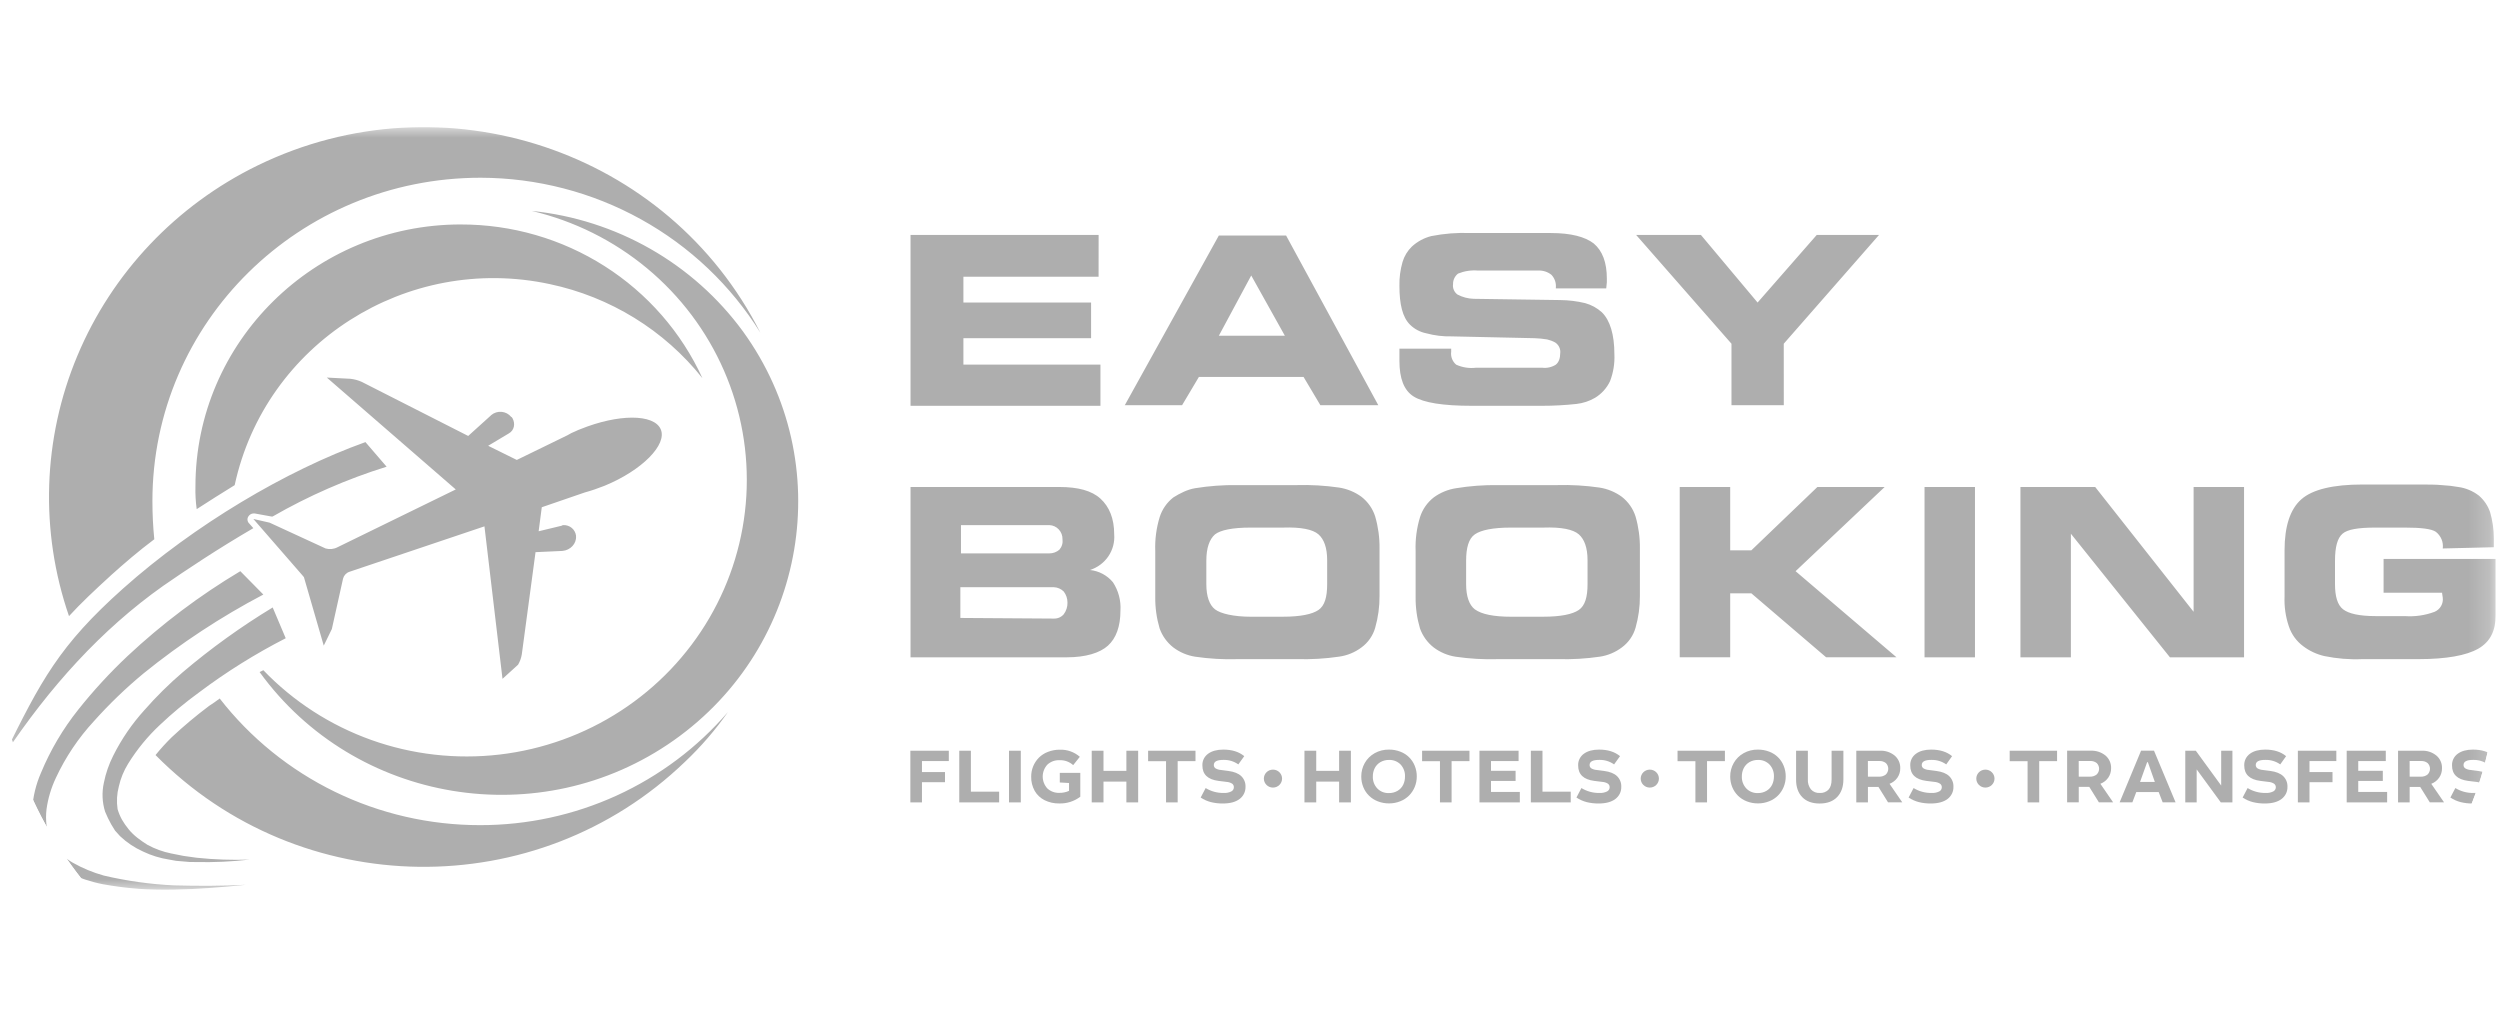 <svg width="118" height="48" viewBox="0 0 118 48" fill="none" xmlns="http://www.w3.org/2000/svg">
<g clip-path="url(#clip0_1673_36491)">
<g clip-path="url(#clip1_1673_36491)">
<mask id="mask0_1673_36491" style="mask-type:luminance" maskUnits="userSpaceOnUse" x="0" y="6" width="118" height="36">
<path d="M117.799 6H0.199V42H117.799V6Z" fill="white"/>
</mask>
<g mask="url(#mask0_1673_36491)">
<path fill-rule="evenodd" clip-rule="evenodd" d="M57.529 15.847H60.646L59.058 13.003L57.529 15.847ZM55.795 19.126H53.09L57.529 11.117H60.704L65.056 19.126H62.322L61.528 17.791H56.588L55.794 19.126H55.795ZM66.055 16.456H68.496V16.602C68.48 16.715 68.494 16.83 68.535 16.936C68.576 17.043 68.643 17.137 68.731 17.212C69.025 17.346 69.351 17.396 69.672 17.356H72.789C73.015 17.385 73.244 17.333 73.435 17.212C73.582 17.095 73.641 16.892 73.641 16.689C73.656 16.588 73.642 16.486 73.6 16.394C73.559 16.301 73.491 16.222 73.406 16.166C73.287 16.1 73.158 16.052 73.025 16.021C72.831 15.989 72.634 15.97 72.437 15.963L68.522 15.877C68.116 15.887 67.71 15.838 67.317 15.731C67.028 15.673 66.762 15.532 66.553 15.325C66.2 14.977 66.053 14.368 66.053 13.496C66.044 13.114 66.094 12.732 66.2 12.365C66.282 12.089 66.433 11.839 66.641 11.637C66.899 11.401 67.212 11.231 67.553 11.144C68.162 11.023 68.784 10.975 69.404 10.999H73.198C74.138 10.999 74.814 11.173 75.226 11.493C75.638 11.841 75.843 12.392 75.843 13.147V13.321L75.814 13.611H73.436V13.582C73.447 13.472 73.434 13.36 73.399 13.255C73.363 13.15 73.305 13.054 73.229 12.972C73.055 12.833 72.836 12.761 72.612 12.77H69.76C69.439 12.744 69.116 12.793 68.819 12.914C68.744 12.973 68.684 13.049 68.643 13.134C68.602 13.22 68.582 13.313 68.584 13.408C68.57 13.501 68.582 13.596 68.619 13.682C68.655 13.769 68.715 13.845 68.791 13.901C69.026 14.026 69.287 14.095 69.554 14.104L73.641 14.163C74.037 14.166 74.432 14.215 74.817 14.307C75.113 14.388 75.386 14.537 75.611 14.743C75.993 15.12 76.199 15.788 76.199 16.716C76.22 17.151 76.15 17.586 75.993 17.993C75.84 18.316 75.595 18.589 75.287 18.776C75.017 18.934 74.715 19.033 74.403 19.067C73.865 19.125 73.326 19.154 72.786 19.154H69.463C68.111 19.154 67.2 19.009 66.73 18.718C66.259 18.428 66.053 17.848 66.053 17.035V16.455L66.055 16.456ZM84.195 19.126H81.726V16.224L77.225 11.088H80.282L82.958 14.28L85.751 11.088H88.691L84.193 16.224L84.195 19.126ZM49.739 29.197C49.828 29.2 49.916 29.184 49.998 29.149C50.079 29.113 50.151 29.06 50.209 28.993C50.328 28.834 50.39 28.64 50.385 28.442C50.385 28.254 50.324 28.07 50.209 27.92C50.084 27.795 49.916 27.722 49.739 27.716H45.329V29.167L49.739 29.197ZM49.532 26.12C49.705 26.12 49.872 26.058 50.003 25.946C50.061 25.879 50.105 25.8 50.13 25.715C50.156 25.631 50.162 25.541 50.15 25.453C50.155 25.282 50.092 25.115 49.974 24.989C49.918 24.928 49.85 24.878 49.774 24.843C49.698 24.808 49.616 24.789 49.532 24.785H45.358V26.12H49.532ZM50.356 31.025H42.977V22.986H50.003C50.885 22.986 51.532 23.16 51.943 23.537C52.355 23.914 52.59 24.466 52.59 25.221C52.619 25.587 52.522 25.953 52.314 26.259C52.106 26.565 51.799 26.792 51.444 26.904C51.87 26.947 52.261 27.156 52.532 27.484C52.791 27.881 52.915 28.348 52.885 28.819C52.885 29.573 52.679 30.125 52.296 30.474C51.913 30.822 51.238 31.025 50.356 31.025ZM59.058 29.109H60.558C61.381 29.109 61.939 28.993 62.233 28.79C62.527 28.588 62.642 28.181 62.642 27.572V26.44C62.642 25.859 62.496 25.453 62.231 25.221C61.966 24.989 61.408 24.873 60.555 24.902H59.027C58.174 24.902 57.615 25.018 57.35 25.221C57.086 25.453 56.939 25.859 56.939 26.469V27.572C56.939 28.153 57.086 28.558 57.35 28.762C57.615 28.965 58.232 29.11 59.056 29.11L59.058 29.109ZM58.409 31.112C57.74 31.132 57.071 31.093 56.41 30.996C56.036 30.937 55.682 30.787 55.381 30.56C55.084 30.327 54.859 30.015 54.734 29.661C54.592 29.18 54.522 28.681 54.528 28.181V26.004C54.508 25.464 54.579 24.924 54.737 24.406C54.853 24.04 55.078 23.716 55.383 23.478C55.706 23.275 56.059 23.101 56.412 23.043C57.073 22.936 57.742 22.887 58.411 22.897H61.205C61.873 22.878 62.542 22.917 63.204 23.013C63.587 23.072 63.95 23.222 64.262 23.449C64.567 23.688 64.793 24.011 64.909 24.378C65.051 24.868 65.12 25.377 65.114 25.887V28.121C65.118 28.631 65.049 29.139 64.909 29.63C64.803 30.002 64.576 30.328 64.262 30.559C63.953 30.791 63.589 30.941 63.204 30.994C62.542 31.091 61.873 31.13 61.205 31.11H58.409V31.112ZM71.345 29.109H72.845C73.668 29.109 74.226 28.993 74.52 28.79C74.814 28.588 74.932 28.181 74.932 27.572V26.44C74.932 25.859 74.785 25.453 74.52 25.221C74.255 24.989 73.697 24.871 72.847 24.902H71.318C70.465 24.902 69.907 25.018 69.613 25.221C69.319 25.425 69.201 25.859 69.201 26.469V27.572C69.201 28.153 69.348 28.558 69.613 28.762C69.936 28.994 70.495 29.11 71.347 29.11L71.345 29.109ZM70.698 31.112C70.029 31.132 69.361 31.093 68.699 30.996C68.325 30.937 67.971 30.787 67.67 30.56C67.373 30.327 67.148 30.015 67.023 29.661C66.881 29.18 66.811 28.681 66.817 28.181V26.004C66.797 25.464 66.868 24.924 67.026 24.406C67.142 24.04 67.368 23.716 67.673 23.478C67.984 23.25 68.348 23.101 68.731 23.043C69.382 22.937 70.041 22.888 70.7 22.897H73.494C74.162 22.878 74.831 22.917 75.493 23.013C75.876 23.072 76.239 23.222 76.551 23.449C76.856 23.688 77.082 24.011 77.198 24.378C77.34 24.868 77.409 25.377 77.403 25.887V28.121C77.407 28.631 77.338 29.139 77.198 29.63C77.092 30.002 76.865 30.328 76.551 30.559C76.25 30.786 75.896 30.936 75.522 30.994C74.86 31.091 74.191 31.13 73.523 31.11H70.7L70.698 31.112ZM81.665 25.975H82.664L85.781 22.986H88.956L84.751 26.96L89.514 31.023H86.192L82.664 28.005H81.665V31.023H79.283V22.986H81.665V25.975ZM93.219 31.025H90.838V22.986H93.219V31.025ZM105.919 31.025H102.421L97.746 25.192V31.025H95.365V22.986H98.893L103.538 28.877V22.986H105.919V31.025ZM115.298 25.888C115.317 25.741 115.298 25.592 115.241 25.454C115.184 25.317 115.092 25.196 114.974 25.104C114.77 24.96 114.269 24.902 113.505 24.902H112.124C111.3 24.902 110.8 24.988 110.566 25.192C110.332 25.395 110.212 25.801 110.212 26.469V27.572C110.212 28.152 110.331 28.558 110.595 28.761C110.859 28.964 111.359 29.08 112.124 29.08H113.505C113.985 29.114 114.467 29.045 114.916 28.876C115.044 28.82 115.151 28.726 115.219 28.605C115.288 28.485 115.316 28.346 115.298 28.209L115.268 28.006V27.976H112.505V26.381H117.797V29.023C117.797 29.777 117.533 30.299 116.974 30.618C116.415 30.937 115.474 31.111 114.151 31.111H111.505C110.904 31.137 110.302 31.088 109.712 30.967C109.349 30.884 109.009 30.726 108.713 30.502C108.397 30.268 108.161 29.944 108.037 29.573C107.881 29.116 107.811 28.634 107.831 28.151V25.975C107.831 24.844 108.095 24.031 108.624 23.566C109.153 23.101 110.123 22.869 111.505 22.869H114.151C114.593 22.869 114.974 22.869 115.268 22.899C115.525 22.912 115.78 22.941 116.033 22.986C116.387 23.035 116.721 23.175 117.003 23.392C117.247 23.602 117.43 23.872 117.533 24.176C117.648 24.572 117.707 24.982 117.708 25.395V25.829L115.298 25.888V25.888ZM5.225 27.165C5.871 26.585 6.547 26.004 7.283 25.453C7.224 24.872 7.194 24.263 7.194 23.653C7.194 15.209 14.132 8.389 22.688 8.389C25.338 8.395 27.942 9.07 30.252 10.35C32.563 11.63 34.503 13.473 35.888 15.702C31.538 7.083 20.924 3.543 12.163 7.808C8.317 9.684 5.292 12.876 3.653 16.79C2.015 20.703 1.874 25.072 3.257 29.081C3.816 28.471 4.463 27.862 5.227 27.165H5.225ZM22.659 38.947C20.283 38.948 17.939 38.41 15.808 37.373C13.677 36.336 11.816 34.83 10.37 32.969C10.223 33.085 10.046 33.202 9.87 33.318C9.255 33.779 8.667 34.273 8.106 34.797C7.835 35.063 7.58 35.344 7.341 35.639C14.162 42.546 25.334 42.691 32.331 35.958C33.086 35.244 33.766 34.456 34.36 33.608C32.919 35.283 31.126 36.628 29.105 37.551C27.084 38.473 24.885 38.949 22.659 38.947ZM21.75 10.594C14.841 10.594 9.225 16.137 9.225 22.957C9.215 23.316 9.235 23.675 9.284 24.031C9.872 23.654 10.46 23.276 11.077 22.899C12.518 16.224 19.192 11.959 25.951 13.41C28.804 14.014 31.352 15.585 33.154 17.849C32.163 15.684 30.559 13.847 28.535 12.56C26.512 11.273 24.155 10.591 21.747 10.595L21.75 10.594ZM25.101 9.956C27.103 10.428 28.966 11.356 30.541 12.664C32.115 13.972 33.359 15.626 34.172 17.492C34.986 19.358 35.347 21.386 35.227 23.414C35.106 25.443 34.508 27.415 33.479 29.175C32.451 30.935 31.02 32.434 29.301 33.551C27.583 34.669 25.623 35.376 23.579 35.615C21.535 35.853 19.463 35.618 17.527 34.927C15.592 34.236 13.846 33.109 12.43 31.634L12.253 31.721C16.752 37.931 25.513 39.383 31.805 34.943C38.096 30.503 39.566 21.854 35.069 15.644C33.907 14.056 32.419 12.728 30.701 11.748C28.983 10.768 27.075 10.157 25.101 9.956ZM13.486 30.125C12.052 30.859 10.685 31.713 9.399 32.679C8.749 33.151 8.13 33.665 7.547 34.217C6.968 34.759 6.465 35.373 6.049 36.045C5.843 36.377 5.694 36.74 5.609 37.12C5.516 37.47 5.496 37.835 5.55 38.193C5.601 38.364 5.67 38.53 5.756 38.687L5.903 38.919L6.079 39.151C6.314 39.441 6.638 39.673 6.961 39.876C7.31 40.066 7.686 40.203 8.076 40.282L8.664 40.399L9.281 40.485C10.111 40.573 10.946 40.602 11.78 40.573C10.941 40.669 10.097 40.708 9.252 40.689C9.046 40.694 8.839 40.684 8.634 40.659L8.311 40.631L7.988 40.573C7.56 40.508 7.144 40.38 6.755 40.194C6.354 40.014 5.986 39.769 5.668 39.468L5.432 39.207L5.254 38.918C5.143 38.721 5.045 38.518 4.96 38.309C4.822 37.866 4.803 37.396 4.903 36.943C4.992 36.5 5.14 36.071 5.345 35.666C5.734 34.888 6.229 34.165 6.815 33.518C7.378 32.876 7.987 32.274 8.637 31.719C9.965 30.594 11.38 29.576 12.871 28.672L13.486 30.125ZM12.427 28.064C10.426 29.116 8.535 30.36 6.782 31.779C5.942 32.474 5.155 33.231 4.43 34.043C3.698 34.836 3.094 35.736 2.64 36.711C2.417 37.18 2.267 37.68 2.196 38.193C2.166 38.444 2.166 38.697 2.196 38.947C2.237 39.187 2.307 39.42 2.402 39.644C2.632 40.093 2.99 40.466 3.431 40.717C3.894 40.98 4.387 41.184 4.901 41.327C5.991 41.583 7.104 41.739 8.223 41.791C9.341 41.821 10.487 41.821 11.604 41.762C10.487 41.878 9.341 41.966 8.223 41.994C7.09 42.024 5.957 41.937 4.842 41.733C4.272 41.62 3.718 41.434 3.196 41.182C2.78 40.982 2.417 40.689 2.137 40.326C1.856 39.963 1.665 39.541 1.579 39.092C1.53 38.795 1.511 38.494 1.52 38.193C1.556 37.602 1.697 37.022 1.934 36.479C2.378 35.406 2.972 34.4 3.698 33.49C4.41 32.595 5.187 31.751 6.021 30.965C7.644 29.445 9.428 28.102 11.343 26.96L12.43 28.063L12.427 28.064ZM11.752 24.698C11.712 24.656 11.687 24.601 11.682 24.544C11.676 24.486 11.69 24.428 11.722 24.379C11.746 24.338 11.78 24.303 11.821 24.278C11.862 24.253 11.909 24.237 11.957 24.234H12.016L12.81 24.379H12.868C14.568 23.401 16.372 22.613 18.248 22.028L17.249 20.867C13.517 22.202 9.166 24.785 5.814 27.774C2.786 30.474 1.933 32.127 0.199 35.639C2.345 32.417 4.783 29.719 7.696 27.657C8.784 26.902 10.312 25.887 11.958 24.929L11.753 24.697L11.752 24.698ZM27.392 20.258C27.321 20.282 27.252 20.311 27.186 20.345C27.043 20.401 26.905 20.469 26.774 20.549L24.393 21.709L23.041 21.041L24.011 20.461C24.276 20.316 24.334 19.997 24.187 19.736C24.157 19.707 24.157 19.678 24.128 19.678C24.073 19.61 24.005 19.555 23.927 19.513C23.849 19.472 23.764 19.447 23.677 19.439C23.589 19.431 23.501 19.44 23.417 19.466C23.333 19.492 23.255 19.534 23.188 19.591L23.158 19.62L22.099 20.577L17.072 18.023C16.905 17.948 16.726 17.9 16.543 17.879L15.426 17.821L21.512 23.102L15.929 25.83C15.757 25.921 15.556 25.941 15.37 25.888L12.724 24.669L11.959 24.495L14.282 27.165C14.311 27.194 14.311 27.223 14.34 27.223L15.281 30.474L15.663 29.69L16.192 27.31C16.211 27.237 16.247 27.17 16.299 27.114C16.35 27.059 16.414 27.016 16.486 26.991L22.866 24.844L23.718 32.041L24.454 31.373C24.543 31.221 24.602 31.053 24.63 30.88L25.277 26.062L26.541 26.004C26.923 25.975 27.218 25.656 27.188 25.308V25.279C27.169 25.139 27.098 25.011 26.99 24.92C26.881 24.829 26.742 24.781 26.6 24.785C26.584 24.784 26.567 24.785 26.552 24.79C26.537 24.795 26.523 24.803 26.511 24.814L25.424 25.076L25.572 23.942L27.598 23.245C27.917 23.157 28.231 23.05 28.538 22.927C30.302 22.202 31.508 20.983 31.184 20.257C30.861 19.531 29.185 19.531 27.392 20.257L27.392 20.258ZM51.853 13.061H45.473V14.28H51.499V15.963H45.473V17.209H51.941V19.153H42.977V11.088H51.855L51.853 13.061Z" fill="#AEAEAE"/>
<path d="M44.784 35.434V35.923H43.517V36.44H44.604V36.92H43.517V37.872H42.969V35.434H44.784Z" fill="#AEAEAE"/>
<path d="M45.826 35.434V37.368H47.159V37.872H45.277V35.434H45.826Z" fill="#AEAEAE"/>
<path d="M48.182 35.434V37.872H47.625V35.434H48.182Z" fill="#AEAEAE"/>
<path d="M50.99 36.479V37.605C50.705 37.822 50.351 37.935 49.991 37.923C49.752 37.927 49.516 37.874 49.302 37.768C49.107 37.67 48.945 37.518 48.838 37.33C48.724 37.124 48.666 36.892 48.672 36.657C48.671 36.49 48.703 36.325 48.766 36.169C48.828 36.019 48.918 35.881 49.033 35.764C49.155 35.643 49.301 35.549 49.463 35.488C49.642 35.418 49.834 35.383 50.027 35.386C50.373 35.374 50.709 35.495 50.968 35.721L50.654 36.114C50.567 36.035 50.465 35.974 50.354 35.934C50.243 35.894 50.125 35.876 50.007 35.882C49.902 35.877 49.797 35.893 49.699 35.929C49.601 35.966 49.511 36.021 49.434 36.092C49.294 36.246 49.216 36.446 49.216 36.653C49.216 36.86 49.294 37.06 49.434 37.214C49.51 37.284 49.599 37.339 49.697 37.375C49.794 37.411 49.897 37.427 50.001 37.423C50.159 37.426 50.315 37.394 50.458 37.329V36.958L50.022 36.933V36.479H50.99Z" fill="#AEAEAE"/>
<path d="M52.085 35.434V36.386H53.165V35.434H53.721V37.872H53.165V36.892H52.085V37.872H51.529V35.434H52.085Z" fill="#AEAEAE"/>
<path d="M56.427 35.434V35.927H55.586V37.872H55.037V35.93H54.191V35.436L56.427 35.434Z" fill="#AEAEAE"/>
<path d="M58.449 36.08C58.243 35.934 57.995 35.859 57.743 35.867C57.443 35.867 57.293 35.947 57.293 36.106C57.291 36.137 57.297 36.168 57.311 36.195C57.325 36.223 57.346 36.247 57.371 36.265C57.447 36.309 57.532 36.336 57.62 36.342L57.98 36.389C58.249 36.424 58.451 36.505 58.586 36.632C58.653 36.697 58.706 36.776 58.741 36.862C58.776 36.949 58.792 37.041 58.788 37.134C58.791 37.246 58.768 37.356 58.719 37.457C58.671 37.557 58.599 37.645 58.509 37.712C58.323 37.854 58.06 37.925 57.719 37.925C57.529 37.927 57.34 37.905 57.155 37.86C56.983 37.815 56.819 37.742 56.672 37.644L56.907 37.196C57.161 37.352 57.455 37.433 57.755 37.428C57.879 37.436 58.003 37.411 58.115 37.357C58.152 37.339 58.184 37.311 58.205 37.276C58.227 37.242 58.239 37.202 58.238 37.161C58.24 37.128 58.234 37.096 58.22 37.066C58.207 37.036 58.186 37.01 58.16 36.99C58.079 36.94 57.987 36.911 57.892 36.905L57.512 36.858C57.006 36.793 56.753 36.551 56.753 36.131C56.748 36.024 56.77 35.918 56.816 35.821C56.863 35.725 56.934 35.641 57.021 35.578C57.2 35.447 57.44 35.381 57.74 35.381C58.151 35.381 58.48 35.484 58.728 35.691L58.449 36.08Z" fill="#AEAEAE"/>
<path d="M62.126 35.434V36.386H63.206V35.434H63.762V37.872H63.206V36.892H62.126V37.872H61.57V35.434H62.126Z" fill="#AEAEAE"/>
<path d="M65.561 35.381C65.743 35.379 65.924 35.412 66.094 35.478C66.248 35.536 66.389 35.625 66.507 35.741C66.624 35.856 66.716 35.994 66.776 36.146C66.841 36.307 66.874 36.478 66.872 36.651C66.873 36.82 66.84 36.987 66.776 37.143C66.714 37.294 66.624 37.431 66.509 37.548C66.391 37.666 66.249 37.759 66.092 37.82C65.923 37.888 65.743 37.922 65.561 37.921C65.38 37.922 65.201 37.889 65.033 37.823C64.878 37.764 64.738 37.674 64.62 37.559C64.502 37.444 64.41 37.306 64.349 37.154C64.284 36.994 64.251 36.823 64.252 36.651C64.25 36.428 64.307 36.208 64.417 36.013C64.528 35.818 64.691 35.657 64.888 35.548C65.093 35.435 65.325 35.377 65.561 35.381ZM65.561 35.869C65.417 35.866 65.275 35.903 65.151 35.975C65.038 36.042 64.946 36.14 64.887 36.257C64.826 36.38 64.796 36.514 64.798 36.651C64.79 36.857 64.864 37.058 65.005 37.211C65.075 37.285 65.161 37.343 65.257 37.382C65.352 37.42 65.454 37.437 65.557 37.433C65.702 37.436 65.844 37.398 65.968 37.325C66.081 37.258 66.172 37.16 66.23 37.042C66.289 36.92 66.318 36.786 66.316 36.651C66.325 36.444 66.251 36.242 66.112 36.088C66.041 36.015 65.955 35.958 65.86 35.92C65.765 35.882 65.663 35.865 65.561 35.869Z" fill="#AEAEAE"/>
<path d="M69.359 35.434V35.927H68.515V37.872H67.966V35.93H67.123V35.436L69.359 35.434Z" fill="#AEAEAE"/>
<path d="M71.677 35.434V35.923H70.375V36.382H71.536V36.859H70.375V37.38H71.736V37.872H69.83V35.434H71.677Z" fill="#AEAEAE"/>
<path d="M72.805 35.434V37.368H74.138V37.872H72.256V35.434H72.805Z" fill="#AEAEAE"/>
<path d="M76.185 36.08C75.98 35.934 75.732 35.859 75.479 35.867C75.179 35.867 75.029 35.947 75.029 36.106C75.028 36.137 75.034 36.168 75.047 36.195C75.061 36.223 75.082 36.247 75.108 36.265C75.183 36.309 75.268 36.336 75.356 36.342L75.716 36.389C75.985 36.424 76.187 36.505 76.322 36.632C76.389 36.697 76.442 36.776 76.477 36.862C76.512 36.949 76.528 37.041 76.524 37.134C76.528 37.246 76.504 37.356 76.456 37.457C76.407 37.557 76.335 37.645 76.245 37.712C76.059 37.854 75.796 37.925 75.456 37.925C75.265 37.927 75.076 37.905 74.891 37.86C74.719 37.815 74.556 37.742 74.408 37.644L74.643 37.196C74.898 37.352 75.192 37.433 75.491 37.428C75.615 37.436 75.74 37.411 75.852 37.357C75.889 37.339 75.92 37.311 75.942 37.276C75.963 37.242 75.975 37.202 75.975 37.161C75.976 37.128 75.97 37.096 75.957 37.066C75.943 37.036 75.922 37.01 75.896 36.99C75.815 36.94 75.723 36.911 75.628 36.905L75.249 36.858C74.742 36.793 74.489 36.551 74.489 36.131C74.484 36.024 74.506 35.918 74.553 35.821C74.6 35.725 74.67 35.641 74.757 35.578C74.936 35.447 75.176 35.381 75.477 35.381C75.887 35.381 76.216 35.484 76.465 35.691L76.185 36.08Z" fill="#AEAEAE"/>
<path d="M81.416 35.434V35.927H80.572V37.872H80.023V35.93H79.18V35.436L81.416 35.434Z" fill="#AEAEAE"/>
<path d="M82.975 35.381C83.157 35.38 83.338 35.412 83.508 35.478C83.662 35.536 83.803 35.625 83.921 35.741C84.038 35.856 84.13 35.994 84.19 36.146C84.255 36.307 84.288 36.478 84.286 36.651C84.287 36.82 84.254 36.987 84.19 37.143C84.128 37.294 84.038 37.431 83.923 37.548C83.805 37.666 83.663 37.759 83.506 37.82C83.337 37.888 83.157 37.922 82.975 37.921C82.794 37.922 82.615 37.889 82.447 37.823C82.291 37.763 82.15 37.672 82.031 37.556C81.916 37.441 81.825 37.304 81.763 37.154C81.698 36.994 81.665 36.823 81.666 36.651C81.664 36.428 81.721 36.207 81.832 36.013C81.942 35.818 82.105 35.657 82.302 35.548C82.507 35.435 82.739 35.377 82.975 35.381ZM82.975 35.869C82.832 35.867 82.691 35.903 82.568 35.975C82.455 36.042 82.363 36.14 82.304 36.257C82.243 36.38 82.213 36.514 82.215 36.651C82.207 36.857 82.282 37.058 82.422 37.211C82.492 37.285 82.577 37.343 82.672 37.381C82.767 37.419 82.868 37.437 82.971 37.433C83.115 37.436 83.257 37.398 83.382 37.325C83.494 37.258 83.585 37.159 83.643 37.042C83.702 36.92 83.731 36.786 83.73 36.651C83.738 36.444 83.665 36.242 83.524 36.088C83.454 36.015 83.368 35.958 83.273 35.92C83.179 35.882 83.077 35.865 82.975 35.869Z" fill="#AEAEAE"/>
<path d="M85.331 35.434V36.789C85.321 36.957 85.372 37.124 85.475 37.258C85.526 37.316 85.591 37.361 85.663 37.391C85.735 37.42 85.812 37.433 85.89 37.428C85.968 37.433 86.046 37.422 86.118 37.394C86.191 37.366 86.256 37.322 86.31 37.266C86.404 37.159 86.451 37.002 86.451 36.796V35.434H87.008V36.789C87.008 37.136 86.911 37.412 86.717 37.617C86.522 37.822 86.247 37.925 85.89 37.926C85.535 37.926 85.26 37.826 85.066 37.625C84.872 37.425 84.775 37.15 84.775 36.802V35.434H85.331Z" fill="#AEAEAE"/>
<path d="M88.729 35.434C88.981 35.422 89.229 35.502 89.425 35.66C89.513 35.734 89.582 35.827 89.628 35.931C89.674 36.035 89.696 36.149 89.692 36.263C89.695 36.42 89.648 36.575 89.559 36.705C89.467 36.837 89.337 36.938 89.186 36.996L89.787 37.87H89.115L88.662 37.142H88.166V37.872H87.617V35.434H88.729ZM88.166 36.659H88.69C88.804 36.664 88.917 36.629 89.008 36.56C89.045 36.525 89.074 36.483 89.094 36.437C89.114 36.39 89.125 36.341 89.126 36.29C89.126 36.24 89.117 36.19 89.098 36.143C89.079 36.096 89.051 36.054 89.015 36.018C88.927 35.948 88.815 35.913 88.701 35.92H88.164L88.166 36.659Z" fill="#AEAEAE"/>
<path d="M91.862 36.08C91.656 35.934 91.409 35.86 91.156 35.867C90.857 35.867 90.707 35.947 90.707 36.106C90.705 36.137 90.712 36.168 90.725 36.195C90.739 36.223 90.76 36.247 90.785 36.265C90.861 36.309 90.947 36.336 91.035 36.342L91.394 36.389C91.664 36.424 91.865 36.505 92 36.632C92.067 36.697 92.12 36.776 92.155 36.862C92.19 36.949 92.206 37.041 92.202 37.134C92.206 37.246 92.182 37.356 92.134 37.456C92.085 37.557 92.013 37.645 91.924 37.712C91.737 37.853 91.474 37.925 91.133 37.925C90.943 37.927 90.754 37.905 90.57 37.86C90.397 37.815 90.234 37.742 90.086 37.644L90.321 37.196C90.576 37.352 90.87 37.432 91.169 37.428C91.293 37.436 91.418 37.411 91.53 37.357C91.567 37.339 91.598 37.311 91.62 37.276C91.642 37.242 91.653 37.202 91.653 37.161C91.655 37.128 91.648 37.095 91.633 37.065C91.619 37.035 91.597 37.009 91.57 36.99C91.489 36.94 91.397 36.911 91.302 36.905L90.922 36.858C90.416 36.793 90.163 36.551 90.164 36.131C90.159 36.024 90.181 35.918 90.227 35.821C90.274 35.725 90.344 35.641 90.432 35.578C90.609 35.447 90.849 35.381 91.151 35.381C91.561 35.381 91.891 35.484 92.138 35.691L91.862 36.08Z" fill="#AEAEAE"/>
<path d="M97.094 35.434V35.927H96.251V37.872H95.702V35.93H94.857V35.436L97.094 35.434Z" fill="#AEAEAE"/>
<path d="M98.681 35.433C98.933 35.421 99.181 35.502 99.377 35.659C99.465 35.733 99.534 35.826 99.58 35.93C99.626 36.034 99.648 36.148 99.644 36.262C99.646 36.419 99.6 36.573 99.511 36.704C99.419 36.836 99.289 36.937 99.138 36.995L99.738 37.869H99.067L98.614 37.141H98.117V37.871H97.568V35.433H98.681ZM98.117 36.658H98.641C98.755 36.664 98.869 36.629 98.959 36.559C98.996 36.524 99.026 36.482 99.046 36.436C99.066 36.39 99.077 36.34 99.078 36.289C99.079 36.239 99.069 36.189 99.05 36.142C99.031 36.096 99.003 36.053 98.967 36.017C98.879 35.947 98.767 35.912 98.653 35.919H98.115L98.117 36.658Z" fill="#AEAEAE"/>
<path d="M101.668 35.43L102.687 37.87H102.078L101.891 37.387H100.832L100.648 37.87H100.047L101.059 35.43H101.668ZM101.011 36.906H101.708L101.38 35.977H101.344L101.011 36.906Z" fill="#AEAEAE"/>
<path d="M105.37 35.434V37.872H104.821L103.683 36.315V37.872H103.145V35.434H103.642L104.84 37.078V35.434H105.37Z" fill="#AEAEAE"/>
<path d="M107.628 36.08C107.423 35.934 107.175 35.86 106.922 35.867C106.623 35.867 106.472 35.944 106.472 36.106C106.471 36.137 106.477 36.168 106.491 36.195C106.505 36.223 106.525 36.247 106.551 36.265C106.627 36.309 106.712 36.336 106.8 36.342L107.16 36.389C107.429 36.424 107.63 36.505 107.765 36.632C107.833 36.697 107.886 36.776 107.921 36.862C107.955 36.949 107.971 37.041 107.968 37.134C107.972 37.246 107.948 37.356 107.9 37.457C107.851 37.557 107.779 37.645 107.688 37.712C107.503 37.854 107.24 37.925 106.899 37.925C106.709 37.927 106.52 37.905 106.335 37.86C106.163 37.815 105.999 37.742 105.852 37.644L106.087 37.196C106.341 37.352 106.635 37.432 106.934 37.428C107.059 37.436 107.183 37.411 107.295 37.357C107.332 37.339 107.363 37.311 107.385 37.276C107.407 37.242 107.419 37.202 107.419 37.161C107.42 37.128 107.413 37.095 107.399 37.065C107.384 37.035 107.362 37.01 107.336 36.99C107.255 36.94 107.163 36.911 107.067 36.905L106.688 36.858C106.182 36.793 105.928 36.551 105.928 36.131C105.924 36.024 105.946 35.918 105.992 35.821C106.039 35.725 106.109 35.641 106.196 35.578C106.375 35.447 106.615 35.381 106.916 35.381C107.327 35.381 107.656 35.484 107.904 35.691L107.628 36.08Z" fill="#AEAEAE"/>
<path d="M110.275 35.434V35.923H109.008V36.44H110.094V36.92H109.008V37.872H108.459V35.434H110.275Z" fill="#AEAEAE"/>
<path d="M112.609 35.434V35.923H111.309V36.382H112.469V36.859H111.309V37.38H112.673V37.872H110.764V35.434H112.609Z" fill="#AEAEAE"/>
<path d="M114.299 35.434C114.552 35.422 114.799 35.502 114.995 35.66C115.083 35.734 115.153 35.827 115.199 35.931C115.245 36.035 115.266 36.149 115.262 36.263C115.265 36.42 115.219 36.575 115.129 36.705C115.037 36.837 114.907 36.938 114.756 36.996L115.358 37.87H114.686L114.233 37.142H113.736V37.872H113.188V35.434H114.299ZM113.736 36.659H114.26C114.375 36.664 114.488 36.629 114.578 36.56C114.615 36.525 114.644 36.483 114.664 36.437C114.685 36.39 114.696 36.341 114.696 36.29C114.697 36.24 114.687 36.19 114.668 36.143C114.649 36.096 114.621 36.054 114.585 36.018C114.497 35.948 114.385 35.913 114.272 35.92H113.734L113.736 36.659Z" fill="#AEAEAE"/>
<path d="M117.434 36.08C117.229 35.934 116.981 35.86 116.728 35.867C116.429 35.867 116.279 35.947 116.279 36.106C116.277 36.137 116.284 36.168 116.297 36.195C116.311 36.223 116.332 36.247 116.358 36.265C116.433 36.309 116.519 36.336 116.607 36.342L116.967 36.389C117.235 36.424 117.437 36.505 117.572 36.632C117.639 36.697 117.692 36.776 117.727 36.862C117.762 36.949 117.778 37.041 117.774 37.134C117.778 37.246 117.755 37.356 117.706 37.456C117.658 37.557 117.586 37.645 117.496 37.712C117.309 37.853 117.047 37.925 116.706 37.925C116.516 37.927 116.326 37.905 116.142 37.86C115.97 37.815 115.806 37.742 115.658 37.644L115.893 37.196C116.148 37.352 116.442 37.432 116.741 37.428C116.866 37.436 116.99 37.411 117.102 37.357C117.139 37.339 117.17 37.311 117.192 37.276C117.214 37.242 117.225 37.202 117.225 37.161C117.227 37.128 117.22 37.095 117.205 37.065C117.191 37.035 117.169 37.009 117.142 36.99C117.062 36.94 116.969 36.911 116.874 36.905L116.495 36.858C115.988 36.793 115.735 36.551 115.736 36.131C115.731 36.024 115.753 35.918 115.8 35.821C115.846 35.725 115.917 35.641 116.004 35.578C116.182 35.447 116.421 35.381 116.723 35.381C117.134 35.381 117.463 35.484 117.711 35.691L117.434 36.08Z" fill="#AEAEAE"/>
<path d="M60.084 37.174C60.321 37.174 60.514 36.984 60.514 36.75C60.514 36.516 60.321 36.326 60.084 36.326C59.847 36.326 59.654 36.516 59.654 36.75C59.654 36.984 59.847 37.174 60.084 37.174Z" fill="#AEAEAE"/>
<path d="M77.871 37.174C78.108 37.174 78.301 36.984 78.301 36.75C78.301 36.516 78.108 36.326 77.871 36.326C77.634 36.326 77.441 36.516 77.441 36.75C77.441 36.984 77.634 37.174 77.871 37.174Z" fill="#AEAEAE"/>
<path d="M93.711 37.174C93.948 37.174 94.141 36.984 94.141 36.75C94.141 36.516 93.948 36.326 93.711 36.326C93.474 36.326 93.281 36.516 93.281 36.75C93.281 36.984 93.474 37.174 93.711 37.174Z" fill="#AEAEAE"/>
</g>
</g>
</g>
<defs>
<clipPath id="clip0_1673_36491">
<rect x="0.199" width="117.6" height="48" rx="16" fill="white"/>
</clipPath>
<clipPath id="clip1_1673_36491">
<rect width="117.6" height="36" fill="white" transform="translate(0.199 6)"/>
</clipPath>
</defs>
</svg>
